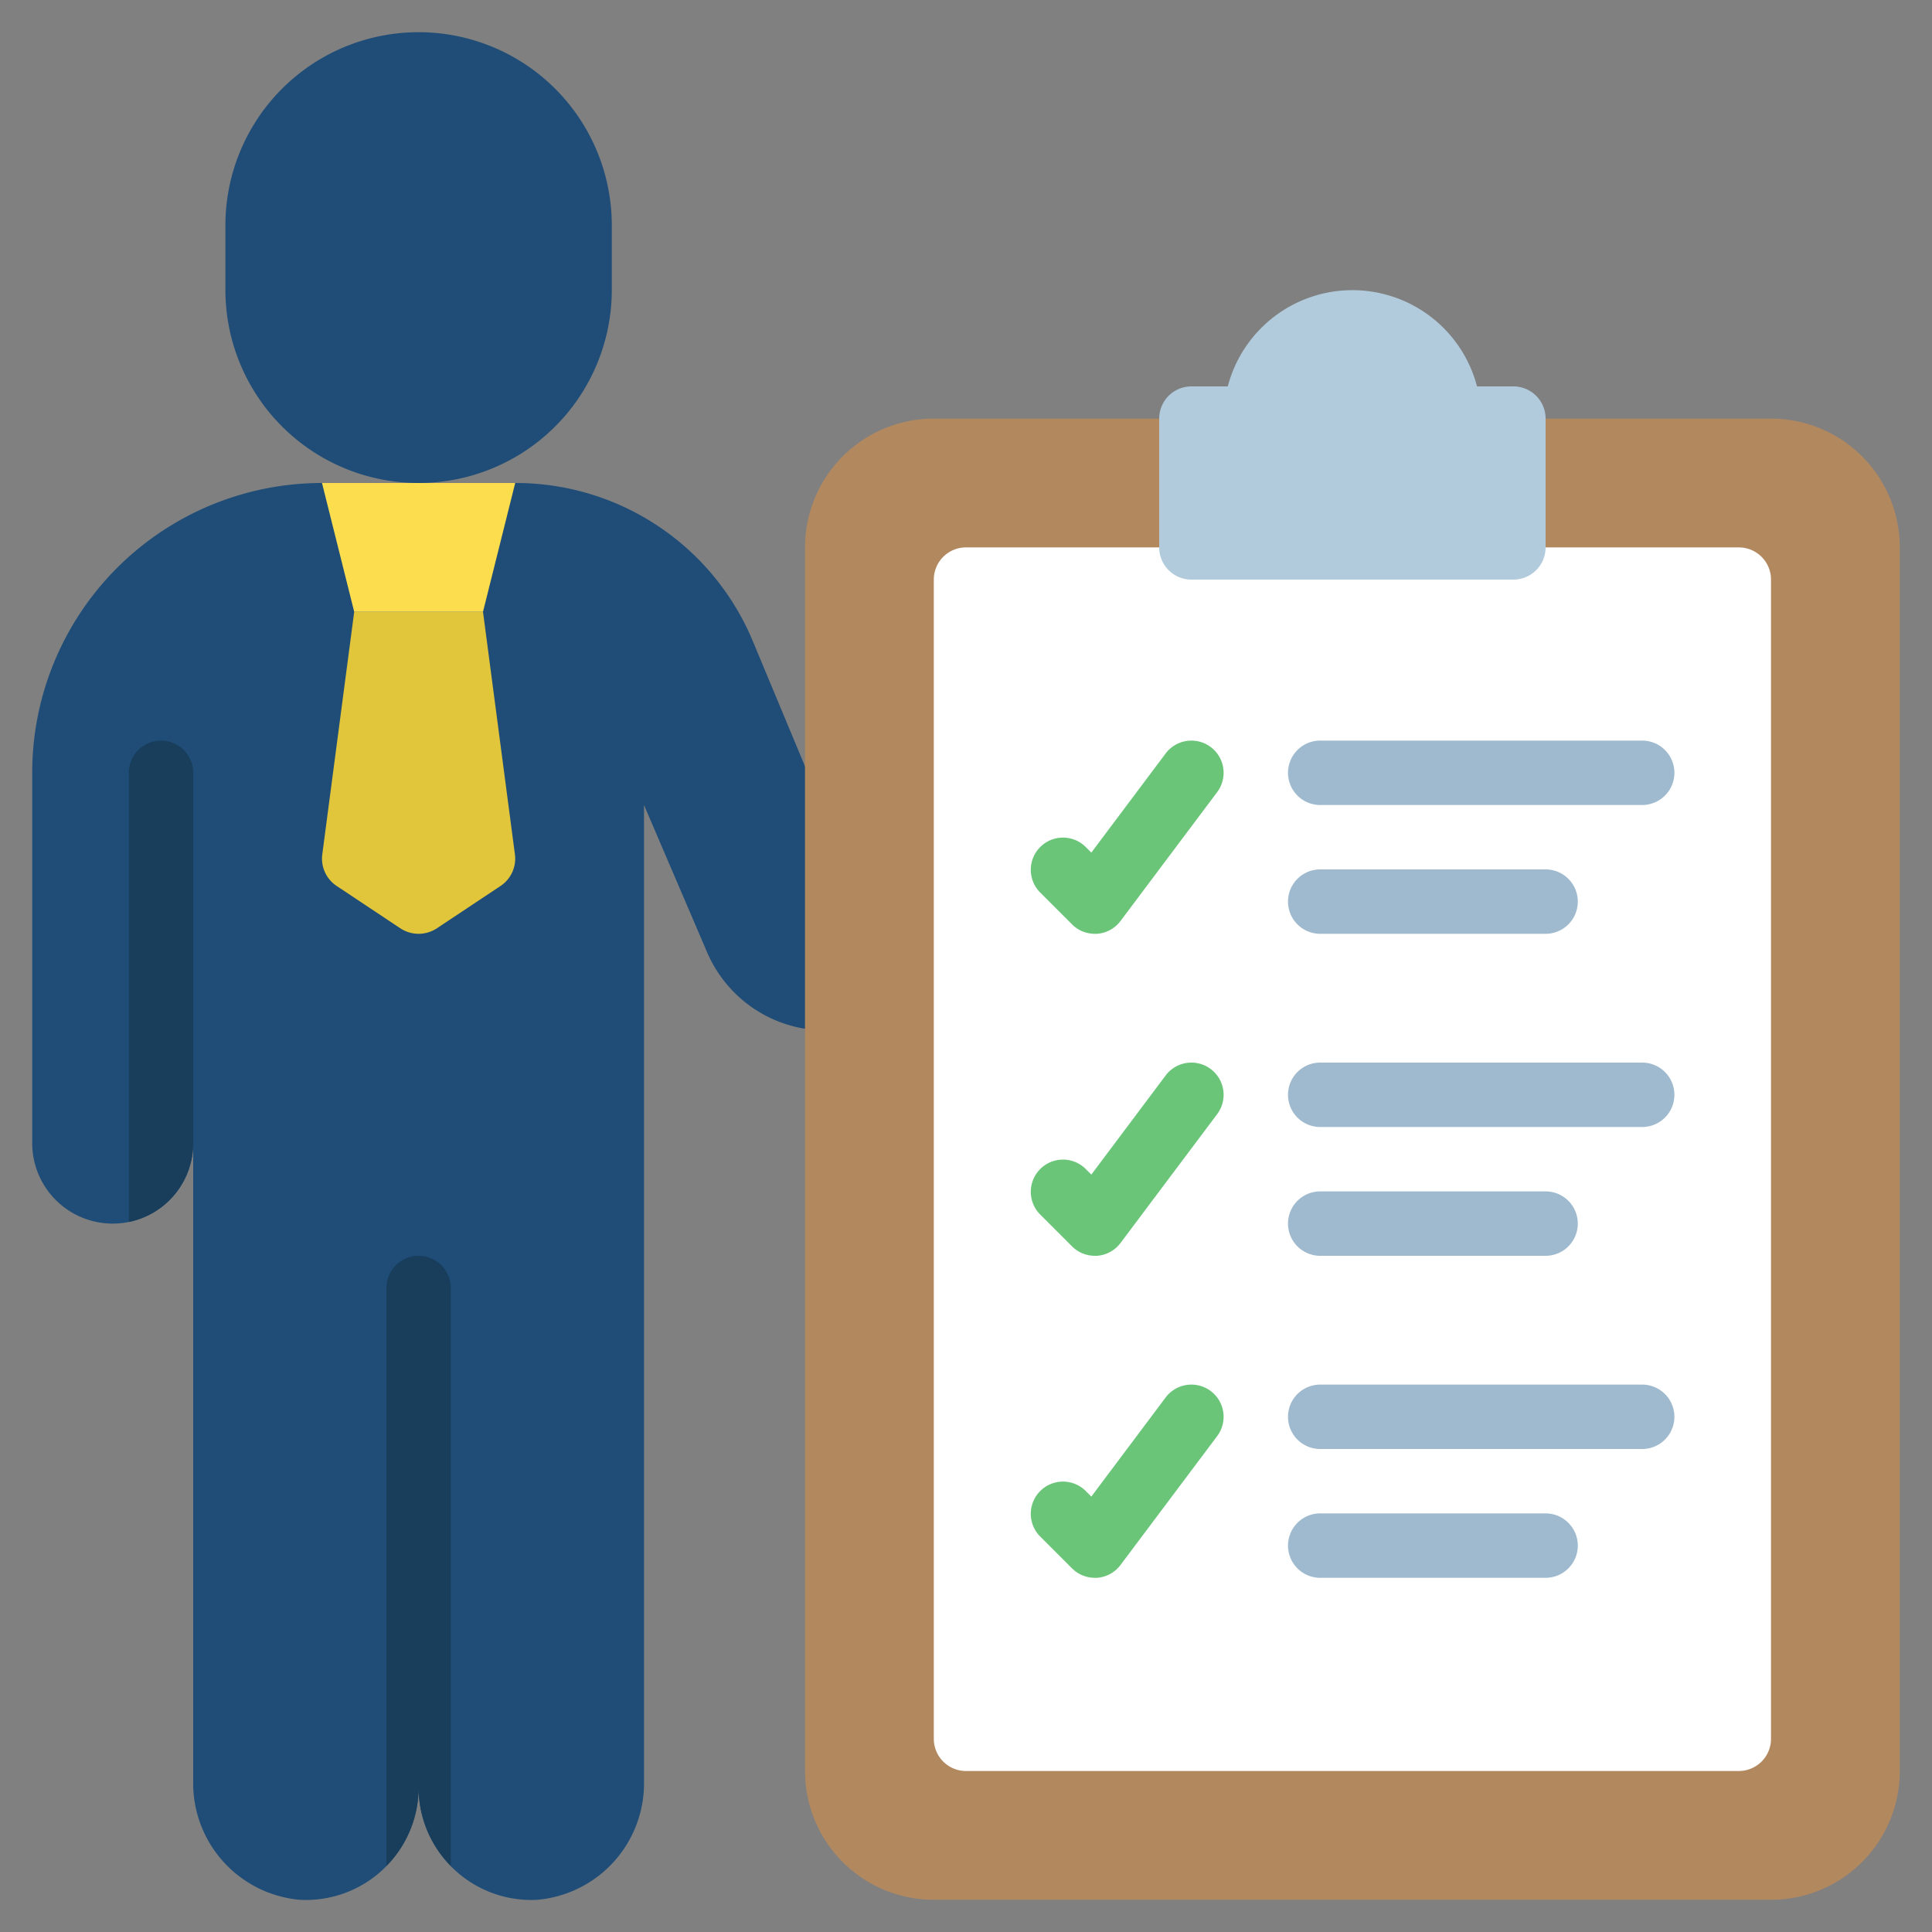 <svg id="Icons" height="512" viewBox="0 0 60 60" width="512" xmlns="http://www.w3.org/2000/svg"><rect x="0" y="0" width="60" height="60" fill="#808080" stroke="none"/><path d="m7 9a6 6 0 0 0 12 0v-2a6 6 0 0 0 -12 0z" fill="#1f4d77"/><path d="m27 32h-1.362a4 4 0 0 1 -3.677-2.424l-1.961-4.576v30.3a3.633 3.633 0 0 1 -3.312 3.7 3.5 3.5 0 0 1 -3.688-3.5 3.5 3.5 0 0 1 -3.688 3.5 3.633 3.633 0 0 1 -3.312-3.7v-19.8a2.5 2.5 0 0 1 -2.5 2.5 2.5 2.5 0 0 1 -2.5-2.5v-11.5a9 9 0 0 1 9-9h6.016a7.975 7.975 0 0 1 7.362 4.908l2.7 6.477a1 1 0 0 0 .922.615z" fill="#1f4d77"/><path d="m15 19 .992 7.539a1.019 1.019 0 0 1 -.448.976l-1.976 1.314a1.029 1.029 0 0 1 -1.136 0l-1.976-1.314a1.019 1.019 0 0 1 -.448-.976l.992-7.539z" fill="#e1c53a"/><path d="m16 15-1 4h-4l-1-4z" fill="#fbdd4d"/><path d="m48 13h7a4 4 0 0 1 4 4v38a4 4 0 0 1 -4 4h-26a4 4 0 0 1 -4-4v-38a4 4 0 0 1 4-4z" fill="#b2885f"/><path d="m48 17h6a1 1 0 0 1 1 1v36a1 1 0 0 1 -1 1h-24a1 1 0 0 1 -1-1v-36a1 1 0 0 1 1-1z" fill="#fff"/><path d="m48 13v4a1 1 0 0 1 -1 1h-10a1 1 0 0 1 -1-1v-4a1 1 0 0 1 1-1h1.13a4 4 0 0 1 7.74 0h1.13a1 1 0 0 1 1 1z" fill="#b1cbdd"/><path d="m14 40v17.95a3.47 3.47 0 0 1 -1-2.45 3.47 3.47 0 0 1 -1 2.45v-17.95a1 1 0 0 1 2 0z" fill="#183e5b"/><path d="m6 24v11.5a2.5 2.5 0 0 1 -2 2.45v-13.95a1 1 0 0 1 2 0z" fill="#183e5b"/><path d="m34 49a1 1 0 0 1 -.707-.293l-1-1a1 1 0 0 1 1.414-1.414l.185.185 2.308-3.078a1 1 0 0 1 1.6 1.2l-3 4a1 1 0 0 1 -.729.4z" fill="#6ac579"/><path d="m34 39a1 1 0 0 1 -.707-.293l-1-1a1 1 0 0 1 1.414-1.414l.185.185 2.308-3.078a1 1 0 0 1 1.6 1.2l-3 4a1 1 0 0 1 -.729.4z" fill="#6ac579"/><path d="m34 29a1 1 0 0 1 -.707-.293l-1-1a1 1 0 0 1 1.414-1.414l.185.185 2.308-3.078a1 1 0 0 1 1.6 1.2l-3 4a1 1 0 0 1 -.729.4z" fill="#6ac579"/><g fill="#9fbace"><path d="m48 29h-7a1 1 0 0 1 0-2h7a1 1 0 0 1 0 2z"/><path d="m51 25h-10a1 1 0 0 1 0-2h10a1 1 0 0 1 0 2z"/><path d="m48 39h-7a1 1 0 0 1 0-2h7a1 1 0 0 1 0 2z"/><path d="m51 35h-10a1 1 0 0 1 0-2h10a1 1 0 0 1 0 2z"/><path d="m48 49h-7a1 1 0 0 1 0-2h7a1 1 0 0 1 0 2z"/><path d="m51 45h-10a1 1 0 0 1 0-2h10a1 1 0 0 1 0 2z"/></g></svg>